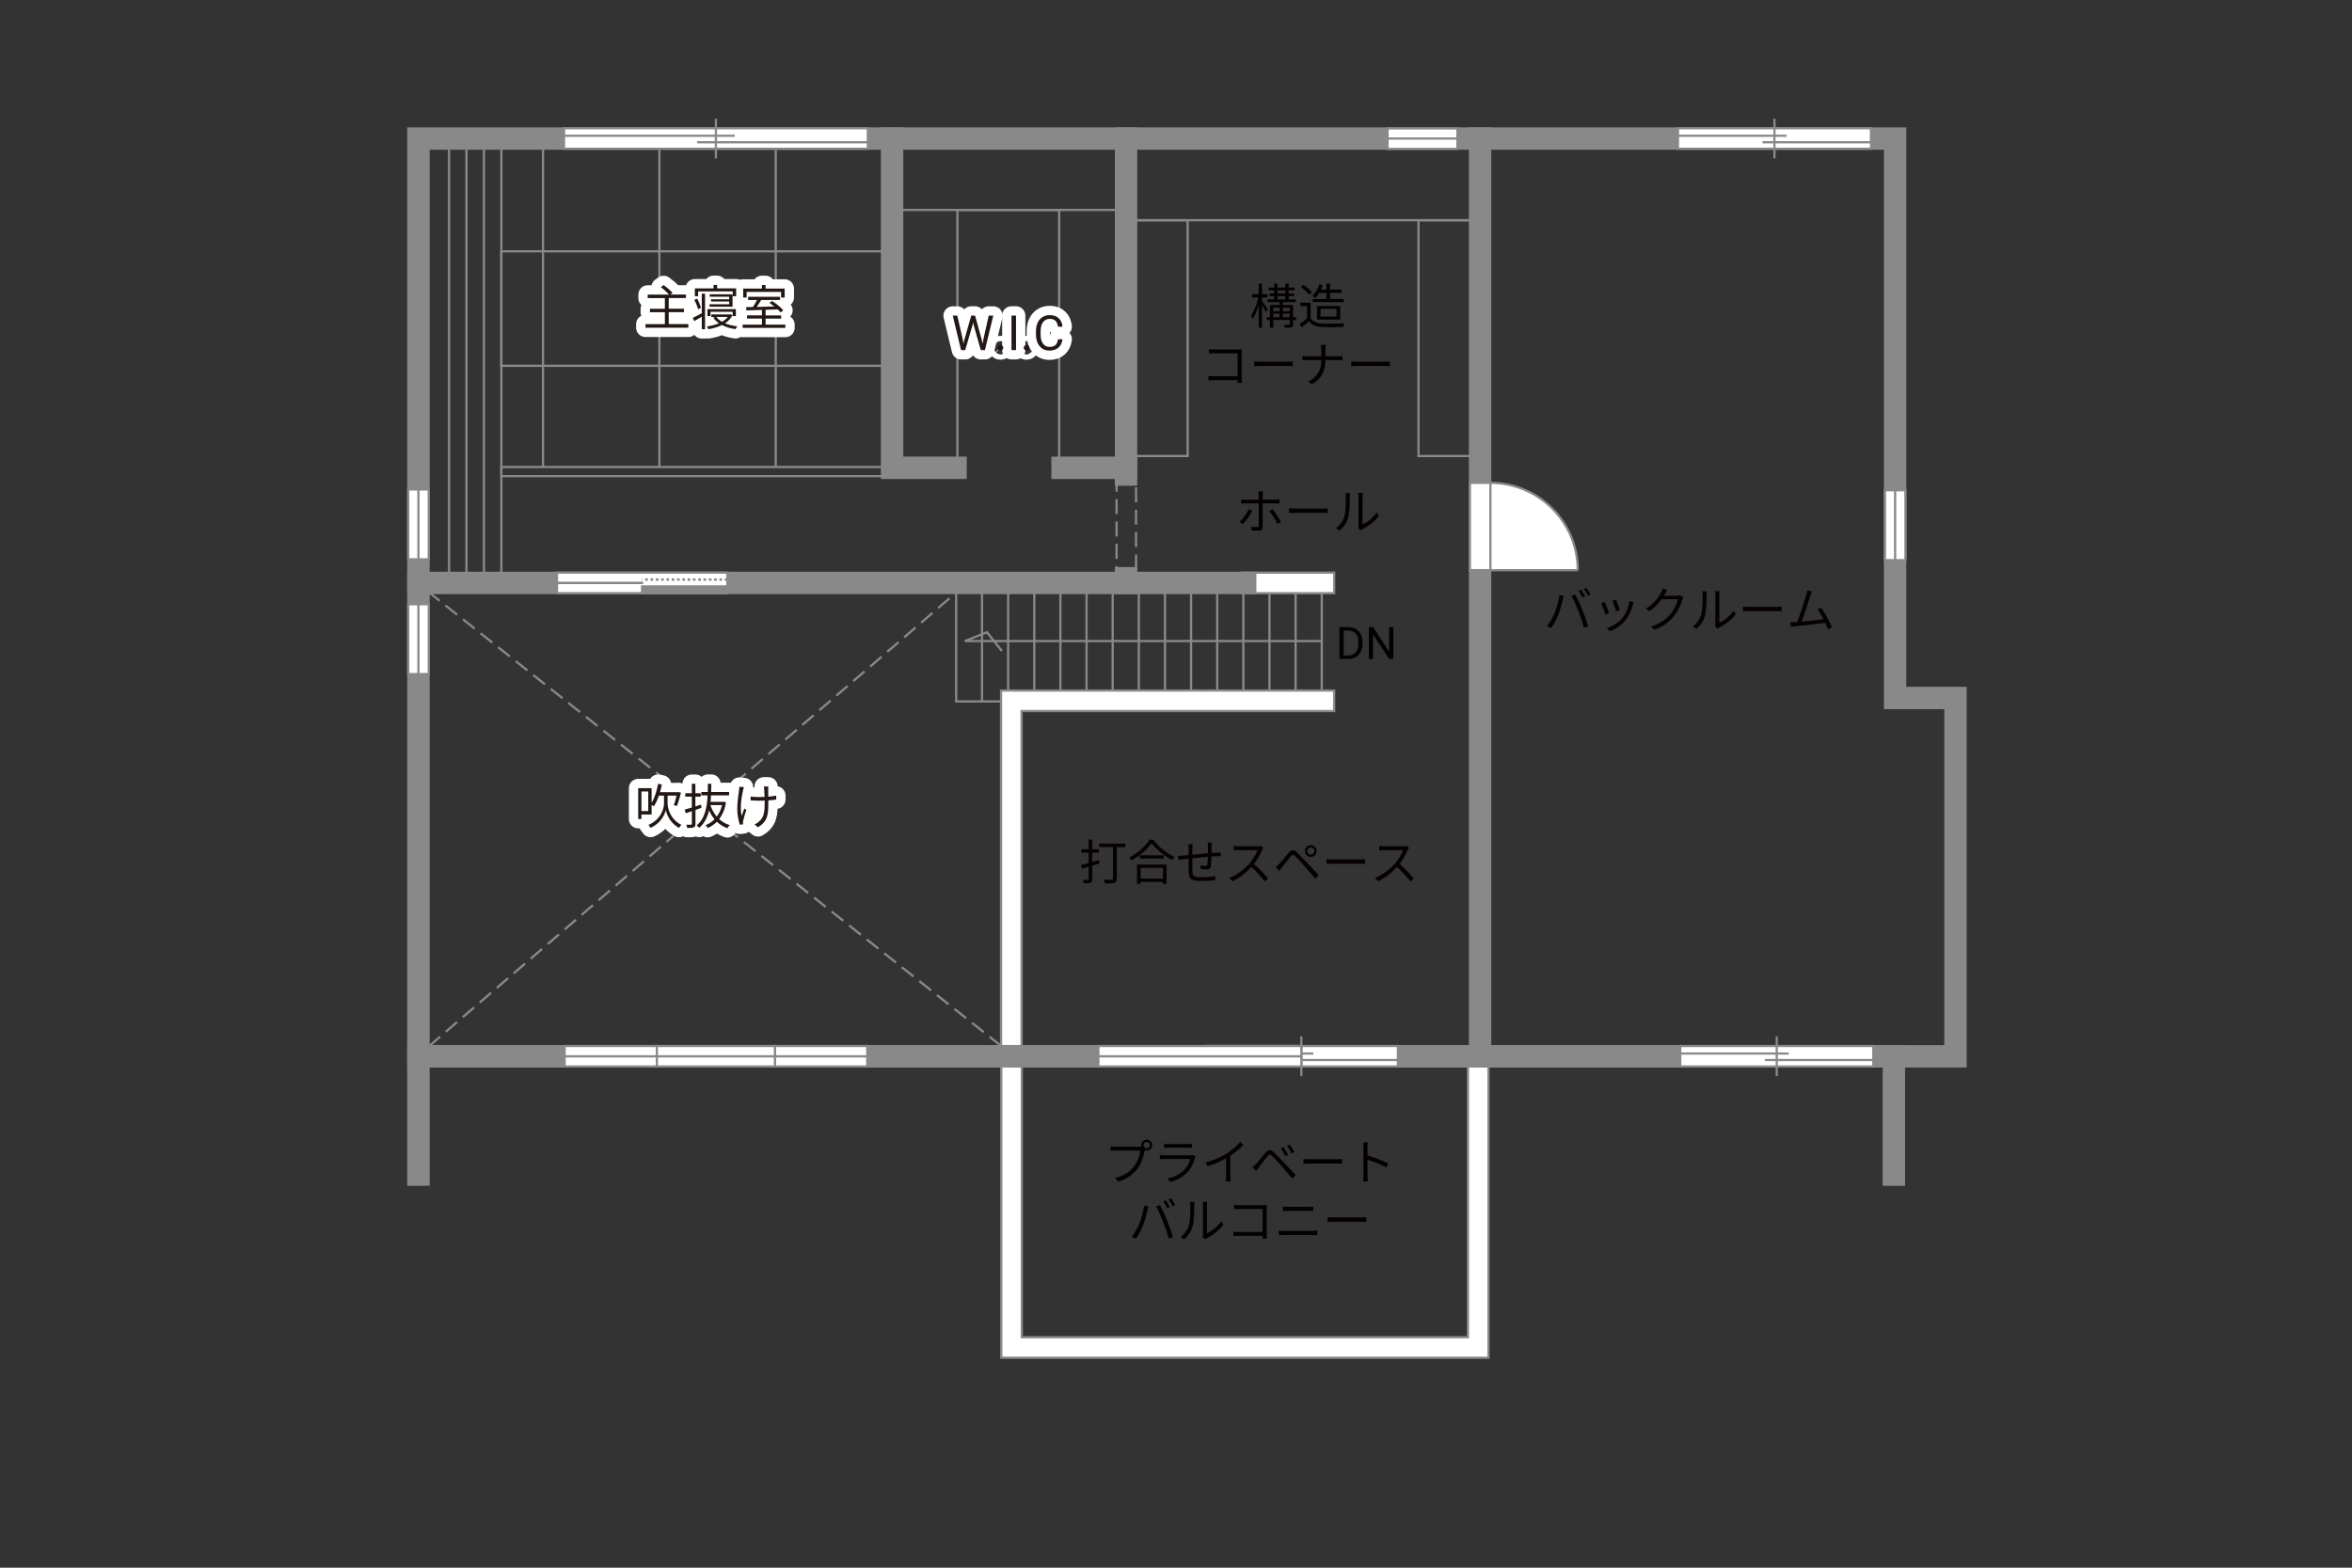 <?xml version="1.0" encoding="UTF-8"?><svg xmlns="http://www.w3.org/2000/svg" viewBox="0 0 630 420"><rect x="0" y="0" width="630" height="420" fill="#333333" stroke="none"/><defs><style>.cls-1{fill:#888988;}.cls-2,.cls-3,.cls-4,.cls-5,.cls-6{stroke:#898989;}.cls-2,.cls-3,.cls-4,.cls-5,.cls-7,.cls-8,.cls-9{fill:none;}.cls-2,.cls-7,.cls-9{stroke-width:.65px;}.cls-3,.cls-5,.cls-6,.cls-10{stroke-width:.6px;}.cls-11{fill:#060001;}.cls-12{fill:#040000;}.cls-4{stroke-linecap:square;stroke-width:6px;}.cls-5{stroke-dasharray:4 2;}.cls-6,.cls-13,.cls-10{fill:#fff;}.cls-14{fill:#231815;}.cls-10,.cls-7,.cls-9{stroke:#888988;}.cls-8{stroke:#fff;stroke-linejoin:round;stroke-width:5px;}.cls-9{stroke-dasharray:.71 0 0 .71;}</style></defs><g id="_レイヤー_1"><path class="cls-12" d="M339.05,83.59c-.18-.42-.64-1.21-1.01-1.85v6.11h-.88v-6.07c-.43,1.42-.99,2.78-1.59,3.63-.1-.25-.34-.61-.49-.83.81-1.08,1.6-3.11,1.98-4.88h-1.72v-.9h1.82v-2.81h.88v2.81h1.48v.9h-1.48v.9c.36.48,1.33,1.92,1.55,2.28l-.53.71ZM347.19,85.74h-.83v1.1c0,.46-.09.7-.44.84-.34.13-.9.13-1.76.13-.04-.22-.17-.56-.27-.78.62.03,1.18.01,1.37.01.16-.01.21-.06.21-.22v-1.09h-4.43v2.08h-.88v-2.08h-.88v-.75h.88v-3.26h2.6v-.77h-3.25v-.74h1.79v-.87h-1.23v-.71h1.23v-.85h-1.5v-.73h1.5v-1.07h.88v1.07h2.09v-1.07h.91v1.07h1.61v.73h-1.61v.85h1.42v.71h-1.42v.87h1.87v.74h-3.42v.77h2.73v3.26h.83v.75ZM341.03,82.46v.9h1.72v-.9h-1.72ZM341.03,84.99h1.72v-.95h-1.72v.95ZM342.17,78.63h2.09v-.85h-2.09v.85ZM342.17,80.22h2.09v-.87h-2.09v.87ZM343.63,82.46v.9h1.83v-.9h-1.83ZM345.46,84.99v-.95h-1.83v.95h1.83Z"/><path class="cls-12" d="M351.05,85.24c.61.95,1.74,1.39,3.24,1.46,1.42.05,4.3.01,5.82-.09-.1.23-.27.69-.31.99-1.42.05-4.08.08-5.51.03-1.69-.07-2.85-.53-3.68-1.53-.62.55-1.27,1.1-1.96,1.66l-.52-.98c.6-.39,1.33-.94,1.98-1.48v-3.29h-1.81v-.91h2.76v4.15ZM350.65,78.96c-.4-.62-1.37-1.48-2.21-2.05l.71-.59c.83.55,1.81,1.38,2.26,2l-.77.64ZM353.33,78.46c-.31.52-.65.99-.99,1.36-.19-.14-.6-.38-.83-.47.82-.79,1.5-1.98,1.89-3.19l.91.21c-.14.42-.33.83-.52,1.23h1.51v-1.61h.95v1.61h3.11v.85h-3.11v1.65h3.67v.85h-8.29v-.85h3.68v-1.65h-1.96ZM352.77,85.63v-3.65h6.2v3.65h-6.2ZM353.72,84.83h4.28v-2.07h-4.28v2.07Z"/><path class="cls-12" d="M325.27,93.63h6.41c.31,0,.7-.01.96-.03-.01.3-.04.7-.04,1.01v6.71c0,.47.04,1.05.05,1.26h-1.17c.01-.14.01-.42.03-.73h-6.36c-.53,0-1.12.03-1.47.05v-1.18c.34.04.9.08,1.44.08h6.38v-6.14h-6.23c-.48,0-1.13.03-1.43.04v-1.16c.43.05,1,.08,1.42.08Z"/><path class="cls-12" d="M337.75,96.91h7.12c.65,0,1.12-.04,1.4-.07v1.27c-.26-.01-.81-.07-1.39-.07h-7.14c-.71,0-1.4.03-1.81.07v-1.27c.39.03,1.08.07,1.81.07Z"/><path class="cls-12" d="M353.81,92.41h1.29c-.04.26-.08.91-.08,1.3v1.74h3.46c.43,0,.92-.03,1.13-.05v1.1c-.21-.03-.74-.04-1.14-.04h-3.45c-.01,2.86-.98,4.97-3.6,6.5l-1.01-.75c2.46-1.16,3.52-3.08,3.52-5.75h-3.81c-.48,0-.96.01-1.24.04v-1.12c.27.03.75.07,1.21.07h3.84v-1.76c0-.39-.05-1.03-.12-1.29Z"/><path class="cls-12" d="M363.75,96.91h7.12c.65,0,1.12-.04,1.4-.07v1.27c-.26-.01-.81-.07-1.39-.07h-7.14c-.71,0-1.4.03-1.81.07v-1.27c.39.03,1.08.07,1.81.07Z"/></g><g id="kan"><polyline class="cls-3" points="268.14 187.92 256.12 187.92 256.12 158"/><line class="cls-3" x1="263.04" y1="187.92" x2="263.04" y2="157.67"/><line class="cls-3" x1="270.04" y1="187.92" x2="270.04" y2="157.67"/><line class="cls-3" x1="277.04" y1="187.92" x2="277.04" y2="157.67"/><line class="cls-3" x1="284.04" y1="187.92" x2="284.04" y2="157.67"/><line class="cls-3" x1="291.04" y1="187.92" x2="291.04" y2="157.67"/><line class="cls-3" x1="298.04" y1="187.92" x2="298.04" y2="157.67"/><line class="cls-3" x1="305.04" y1="187.92" x2="305.04" y2="157.67"/><line class="cls-3" x1="312.04" y1="187.92" x2="312.04" y2="157.67"/><line class="cls-3" x1="319.04" y1="187.92" x2="319.04" y2="157.67"/><line class="cls-3" x1="326.04" y1="187.92" x2="326.04" y2="157.67"/><line class="cls-3" x1="333.04" y1="187.92" x2="333.04" y2="157.67"/><line class="cls-3" x1="340.04" y1="187.92" x2="340.04" y2="157.67"/><line class="cls-3" x1="347.04" y1="187.92" x2="347.04" y2="157.67"/><line class="cls-3" x1="354.04" y1="187.92" x2="354.04" y2="157.67"/><polyline class="cls-3" points="354.04 171.75 258.45 171.75 264.37 169.38 268.37 174.42"/><line class="cls-3" x1="134.29" y1="156.17" x2="134.29" y2="37.12"/><line class="cls-3" x1="129.62" y1="156.17" x2="129.62" y2="37.12"/><line class="cls-3" x1="124.95" y1="156.17" x2="124.95" y2="37.12"/><line class="cls-3" x1="120.29" y1="156.17" x2="120.29" y2="37.12"/><rect class="cls-3" x="134.29" y="125.12" width="103.6" height="2.44"/><line class="cls-3" x1="145.45" y1="125.12" x2="145.45" y2="37.12"/><line class="cls-3" x1="176.62" y1="125.12" x2="176.62" y2="37.12"/><line class="cls-3" x1="207.79" y1="125.12" x2="207.79" y2="37.12"/><rect class="cls-3" x="134.29" y="67.33" width="104.67" height="30.67"/><line class="cls-3" x1="301.62" y1="59" x2="396.45" y2="59"/><rect class="cls-3" x="301.62" y="59" width="16.5" height="63.17"/><rect class="cls-3" x="379.95" y="59" width="16.5" height="63.17"/><line class="cls-5" x1="268.2" y1="280.25" x2="114.89" y2="158.69"/><line class="cls-5" x1="114.87" y1="280.33" x2="255.86" y2="158.97"/><rect class="cls-5" x="299.08" y="129.78" width="5.22" height="22.75"/><polyline class="cls-3" points="283.7 123.88 283.7 56.25 256.45 56.25 256.45 123.88"/><line class="cls-3" x1="241.83" y1="56.25" x2="301.62" y2="56.25"/></g><g id="_外壁"><polygon class="cls-6" points="332.7 158.92 332.7 153.42 357.37 153.42 357.37 158.92 332.7 158.92 332.7 158.92"/><polygon class="cls-6" points="268.14 285.75 268.14 185 335.45 185 354.62 185 357.37 185 357.37 190.5 335.45 190.5 273.64 190.5 273.64 285.75 268.14 285.75 268.14 285.75"/><polygon class="cls-6" points="268.2 363.75 268.2 283 268.2 280.25 273.7 280.25 273.7 358.25 393.2 358.25 393.2 280.25 398.7 280.25 398.7 363.75 268.2 363.75 268.2 363.75"/><polyline class="cls-4" points="499.58 37.12 112.08 37.12 112.08 283 523.79 283 523.79 187 507.62 187 507.62 37.12 478.7 37.12"/><polyline class="cls-4" points="112.08 314.68 112.08 283 507.29 283 507.29 314.68"/><line class="cls-4" x1="112.08" y1="156.17" x2="333.54" y2="156.17"/><line class="cls-4" x1="396.45" y1="37.12" x2="396.45" y2="283"/><polyline class="cls-4" points="238.95 37.12 238.95 125.33 255.95 125.33"/><polyline class="cls-4" points="301.62 37.12 301.62 125.33 284.62 125.33"/><line class="cls-4" x1="301.62" y1="125.33" x2="301.62" y2="127.12"/><line class="cls-4" x1="301.62" y1="154.92" x2="301.62" y2="156.17"/></g><g id="_建距"><polygon class="cls-6" points="322.72 283 322.72 285.73 374.44 285.73 374.44 280.23 322.72 280.23 322.72 283"/><line class="cls-3" x1="348.58" y1="277.65" x2="348.58" y2="288.31"/><line class="cls-3" x1="351.79" y1="282.25" x2="322.72" y2="282.25"/><line class="cls-3" x1="374.44" y1="283.99" x2="345.37" y2="283.99"/><polygon class="cls-6" points="151.07 37.12 151.07 39.86 232.45 39.86 232.45 34.35 151.07 34.35 151.07 37.12"/><line class="cls-3" x1="191.76" y1="31.78" x2="191.76" y2="42.43"/><line class="cls-3" x1="196.8" y1="36.37" x2="151.07" y2="36.37"/><line class="cls-3" x1="232.45" y1="38.11" x2="186.71" y2="38.11"/><polygon class="cls-6" points="112.08 131.12 109.35 131.12 109.35 149.85 114.85 149.85 114.85 131.12 112.08 131.12"/><line class="cls-3" x1="112.08" y1="149.85" x2="112.08" y2="131.12"/><polygon class="cls-6" points="112.08 161.88 109.35 161.88 109.35 180.6 114.85 180.6 114.85 161.88 112.08 161.88"/><line class="cls-3" x1="112.08" y1="180.6" x2="112.08" y2="161.88"/><polygon class="cls-6" points="151.23 283 151.23 285.73 175.95 285.73 175.95 280.23 151.23 280.23 151.23 283"/><line class="cls-3" x1="175.95" y1="283" x2="151.23" y2="283"/><polygon class="cls-6" points="207.58 283 207.58 285.73 232.3 285.73 232.3 280.23 207.58 280.23 207.58 283"/><line class="cls-3" x1="232.3" y1="283" x2="207.58" y2="283"/><polygon class="cls-6" points="175.95 283 175.95 285.73 207.58 285.73 207.58 280.23 175.95 280.23 175.95 283"/><line class="cls-3" x1="207.58" y1="283" x2="175.95" y2="283"/><polygon class="cls-6" points="294.2 283 294.2 285.73 348.58 285.73 348.58 280.23 294.2 280.23 294.2 283"/><line class="cls-3" x1="348.58" y1="283" x2="294.2" y2="283"/><polygon class="cls-6" points="450.07 283 450.07 285.73 501.79 285.73 501.79 280.23 450.07 280.23 450.07 283"/><line class="cls-3" x1="475.92" y1="277.65" x2="475.92" y2="288.31"/><line class="cls-3" x1="479.13" y1="282.25" x2="450.07" y2="282.25"/><line class="cls-3" x1="501.79" y1="283.99" x2="472.72" y2="283.99"/><polygon class="cls-6" points="507.62 131.34 504.89 131.34 504.89 150.07 510.39 150.07 510.39 131.34 507.62 131.34"/><line class="cls-3" x1="507.62" y1="150.07" x2="507.62" y2="131.34"/><polygon class="cls-6" points="390.38 37.12 390.38 34.4 371.65 34.4 371.65 39.9 390.38 39.9 390.38 37.12"/><line class="cls-3" x1="371.65" y1="37.12" x2="390.38" y2="37.12"/><polygon class="cls-6" points="449.45 37.12 449.45 39.86 501.16 39.86 501.16 34.35 449.45 34.35 449.45 37.12"/><line class="cls-3" x1="475.3" y1="31.78" x2="475.3" y2="42.43"/><line class="cls-3" x1="478.51" y1="36.37" x2="449.45" y2="36.37"/><line class="cls-3" x1="501.16" y1="38.11" x2="472.1" y2="38.11"/><polygon class="cls-6" points="396.45 152.76 393.72 152.76 393.72 129.36 399.22 129.36 399.22 152.76 396.45 152.76"/><path class="cls-10" d="M422.62,152.76h-23.4v-23.4c12.92,0,23.4,10.47,23.4,23.4"/><polygon class="cls-6" points="194.83 156.14 194.83 153.41 149.19 153.41 149.19 158.91 194.83 158.91 194.83 156.14"/><rect class="cls-1" x="172.01" y="157.13" width="22.82" height="1.78"/><rect class="cls-7" x="172.01" y="157.13" width="22.82" height="1.78"/><line class="cls-9" x1="194.83" y1="155.27" x2="172.01" y2="155.27"/><path class="cls-13" d="M172.01,156.17l-22.82-.07,22.82.07Z"/><line class="cls-2" x1="172.29" y1="156.17" x2="149.13" y2="156.17"/></g><g id="_文字"><path class="cls-11" d="M184.38,86.84v.95h-11.49v-.95h5.2v-3.2h-4v-.92h4v-2.85h-4.6v-.95h5.71c-.51-.6-1.43-1.42-2.21-1.99l.78-.55c.83.6,1.87,1.48,2.38,2.09l-.61.44h4.2v.95h-4.62v2.85h4.08v.92h-4.08v3.2h5.27Z"/><path class="cls-11" d="M187.98,78.68h.87v9.52h-.87v-3.35c-.69.4-1.39.81-2,1.17l-.43-.85c.62-.29,1.52-.78,2.43-1.26v-5.23ZM186.97,82.84c-.14-.68-.57-1.74-.98-2.52l.75-.32c.43.79.85,1.81,1.01,2.48l-.79.36ZM186.99,79.37h-.87v-2.11h5.01v-.92h.95v.92h5.1v2.11h-.9v-1.3h-9.28v1.3ZM196.2,84.44c-.44.9-1.14,1.61-2,2.17.96.4,2.11.69,3.32.82-.2.19-.43.55-.52.75-1.35-.18-2.59-.56-3.63-1.1-1.09.55-2.35.91-3.63,1.12-.08-.21-.26-.55-.4-.74,1.13-.16,2.26-.43,3.25-.84-.62-.43-1.14-.94-1.52-1.52l.52-.18h-1.05v-.68h4.98l.16-.04.53.25ZM196.25,84.69v-1.16h-5.93v1.16h-.83v-1.86h7.62v1.86h-.86ZM195.32,81.51v-.73h-4.86v-.6h4.86v-.69h-5.2v-.65h6.1v3.33h-6.16v-.66h5.26ZM191.86,84.91c.38.49.9.94,1.53,1.3.64-.35,1.17-.78,1.57-1.3h-3.11Z"/><path class="cls-11" d="M210.36,86.97v.87h-11.44v-.87h5.17v-1.62h-3.99v-.86h3.99v-1.46c-1.57.05-3.03.09-4.17.13l-.05-.88c.53-.01,1.14-.01,1.81-.03.38-.56.79-1.27,1.1-1.88h-2.39v-.86h8.54v.86h-5.04c-.36.61-.79,1.29-1.2,1.86,1.46-.04,3.09-.08,4.72-.13-.43-.35-.88-.69-1.3-.98l.69-.48c1.09.69,2.41,1.74,3.02,2.5l-.73.55c-.2-.23-.46-.51-.77-.79-1.08.04-2.18.08-3.25.1v1.5h4.16v.86h-4.16v1.62h5.29ZM199.99,79.71h-.92v-2.39h5.02v-.96h.97v.96h5.12v2.39h-.96v-1.5h-9.23v1.5Z"/><path class="cls-8" d="M184.38,86.84v.95h-11.49v-.95h5.2v-3.2h-4v-.92h4v-2.85h-4.6v-.95h5.71c-.51-.6-1.43-1.42-2.21-1.99l.78-.55c.83.6,1.87,1.48,2.38,2.09l-.61.44h4.2v.95h-4.62v2.85h4.08v.92h-4.08v3.2h5.27Z"/><path class="cls-8" d="M187.98,78.68h.87v9.52h-.87v-3.35c-.69.4-1.39.81-2,1.17l-.43-.85c.62-.29,1.52-.78,2.43-1.26v-5.23ZM186.97,82.84c-.14-.68-.57-1.74-.98-2.52l.75-.32c.43.79.85,1.81,1.01,2.48l-.79.36ZM186.99,79.37h-.87v-2.11h5.01v-.92h.95v.92h5.1v2.11h-.9v-1.3h-9.28v1.3ZM196.2,84.44c-.44.9-1.14,1.61-2,2.17.96.4,2.11.69,3.32.82-.2.19-.43.55-.52.75-1.35-.18-2.59-.56-3.63-1.1-1.09.55-2.35.91-3.63,1.12-.08-.21-.26-.55-.4-.74,1.13-.16,2.26-.43,3.25-.84-.62-.43-1.14-.94-1.52-1.52l.52-.18h-1.05v-.68h4.98l.16-.04.53.25ZM196.25,84.69v-1.16h-5.93v1.16h-.83v-1.86h7.62v1.86h-.86ZM195.32,81.51v-.73h-4.86v-.6h4.86v-.69h-5.2v-.65h6.1v3.33h-6.16v-.66h5.26ZM191.86,84.91c.38.49.9.94,1.53,1.3.64-.35,1.17-.78,1.57-1.3h-3.11Z"/><path class="cls-8" d="M210.36,86.97v.87h-11.44v-.87h5.17v-1.62h-3.99v-.86h3.99v-1.46c-1.57.05-3.03.09-4.17.13l-.05-.88c.53-.01,1.14-.01,1.81-.03.38-.56.79-1.27,1.1-1.88h-2.39v-.86h8.54v.86h-5.04c-.36.61-.79,1.29-1.2,1.86,1.46-.04,3.09-.08,4.72-.13-.43-.35-.88-.69-1.3-.98l.69-.48c1.09.69,2.41,1.74,3.02,2.5l-.73.55c-.2-.23-.46-.51-.77-.79-1.08.04-2.18.08-3.25.1v1.5h4.16v.86h-4.16v1.62h5.29ZM199.99,79.71h-.92v-2.39h5.02v-.96h.97v.96h5.12v2.39h-.96v-1.5h-9.23v1.5Z"/><path class="cls-14" d="M184.38,86.84v.95h-11.49v-.95h5.2v-3.2h-4v-.92h4v-2.85h-4.6v-.95h5.71c-.51-.6-1.43-1.42-2.21-1.99l.78-.55c.83.6,1.87,1.48,2.38,2.09l-.61.44h4.2v.95h-4.62v2.85h4.08v.92h-4.08v3.2h5.27Z"/><path class="cls-14" d="M187.98,78.68h.87v9.52h-.87v-3.35c-.69.4-1.39.81-2,1.17l-.43-.85c.62-.29,1.52-.78,2.43-1.26v-5.23ZM186.97,82.84c-.14-.68-.57-1.74-.98-2.52l.75-.32c.43.79.85,1.81,1.01,2.48l-.79.36ZM186.99,79.37h-.87v-2.11h5.01v-.92h.95v.92h5.1v2.11h-.9v-1.3h-9.28v1.3ZM196.2,84.44c-.44.9-1.14,1.61-2,2.17.96.4,2.11.69,3.32.82-.2.19-.43.55-.52.75-1.35-.18-2.59-.56-3.63-1.1-1.09.55-2.35.91-3.63,1.12-.08-.21-.26-.55-.4-.74,1.13-.16,2.26-.43,3.25-.84-.62-.43-1.14-.94-1.52-1.52l.52-.18h-1.05v-.68h4.98l.16-.04.53.25ZM196.25,84.69v-1.16h-5.93v1.16h-.83v-1.86h7.62v1.86h-.86ZM195.32,81.51v-.73h-4.86v-.6h4.86v-.69h-5.2v-.65h6.1v3.33h-6.16v-.66h5.26ZM191.86,84.91c.38.49.9.94,1.53,1.3.64-.35,1.17-.78,1.57-1.3h-3.11Z"/><path class="cls-14" d="M210.36,86.97v.87h-11.44v-.87h5.17v-1.62h-3.99v-.86h3.99v-1.46c-1.57.05-3.03.09-4.17.13l-.05-.88c.53-.01,1.14-.01,1.81-.03.38-.56.79-1.27,1.1-1.88h-2.39v-.86h8.54v.86h-5.04c-.36.61-.79,1.29-1.2,1.86,1.46-.04,3.09-.08,4.72-.13-.43-.35-.88-.69-1.3-.98l.69-.48c1.09.69,2.41,1.74,3.02,2.5l-.73.55c-.2-.23-.46-.51-.77-.79-1.08.04-2.18.08-3.25.1v1.5h4.16v.86h-4.16v1.62h5.29ZM199.99,79.71h-.92v-2.39h5.02v-.96h.97v.96h5.12v2.39h-.96v-1.5h-9.23v1.5Z"/><path class="cls-12" d="M332.94,140.42l-.9-.61c.87-.79,1.98-2.34,2.48-3.39l.91.44c-.55,1.11-1.75,2.77-2.5,3.56ZM338.22,132.53v1.34h3.43c.31,0,.74-.03,1.07-.06v1.08c-.35-.03-.74-.04-1.05-.04h-3.45v6.31c0,.68-.33,1.03-1.12,1.03-.55,0-1.31-.03-1.85-.09l-.09-1.03c.57.1,1.16.14,1.5.14s.51-.14.51-.49v-5.86h-3.6c-.4,0-.77.01-1.12.05v-1.1c.36.05.69.08,1.11.08h3.61v-1.34c0-.27-.04-.73-.09-.92h1.22c-.03.18-.08.65-.08.92ZM343.12,139.83l-.96.53c-.51-1.03-1.48-2.64-2.17-3.46l.88-.48c.7.83,1.73,2.47,2.25,3.41Z"/><path class="cls-12" d="M347.12,136.24h7.12c.65,0,1.12-.04,1.4-.06v1.27c-.26-.01-.81-.06-1.39-.06h-7.14c-.71,0-1.4.03-1.81.06v-1.27c.39.03,1.08.06,1.81.06Z"/><path class="cls-12" d="M360.11,138.27c.38-1.18.39-3.78.39-5.23,0-.39-.04-.68-.09-.95h1.2c-.01.16-.07.55-.07.94,0,1.44-.05,4.23-.4,5.53-.39,1.39-1.22,2.67-2.31,3.58l-.97-.66c1.09-.78,1.87-1.94,2.26-3.2ZM363.89,140.8v-7.79c0-.49-.07-.87-.08-.96h1.2c-.01.09-.05.47-.05.96v7.5c1.2-.55,2.79-1.73,3.8-3.2l.61.88c-1.12,1.52-2.92,2.86-4.43,3.6-.21.12-.35.22-.44.3l-.69-.57c.05-.21.09-.47.09-.73Z"/><path class="cls-12" d="M358.78,176.54v-8.53h2.41c.74,0,1.4.16,1.97.49s1.01.79,1.32,1.4.47,1.3.47,2.09v.54c0,.8-.16,1.51-.47,2.12s-.75,1.07-1.33,1.39-1.25.49-2.01.5h-2.36ZM359.91,168.93v6.69h1.18c.87,0,1.54-.27,2.02-.81.48-.54.72-1.31.72-2.3v-.5c0-.97-.23-1.72-.68-2.26-.46-.54-1.1-.81-1.94-.82h-1.31Z"/><path class="cls-12" d="M373.21,176.54h-1.13l-4.29-6.57v6.57h-1.13v-8.53h1.13l4.31,6.6v-6.6h1.12v8.53Z"/><path class="cls-11" d="M294.48,231.32c-.64.19-1.29.4-1.92.58v3.6c0,.56-.13.81-.47.96-.34.17-.87.18-1.77.18-.04-.26-.18-.65-.31-.91.62.01,1.18.01,1.34.01.18,0,.26-.07.26-.26v-3.29c-.64.18-1.24.36-1.77.52l-.29-.97c.57-.14,1.29-.34,2.05-.53v-2.77h-1.94v-.92h1.94v-2.59h.95v2.59h1.79v.92h-1.79v2.48l1.81-.51.12.9ZM301.44,226.96h-2.3v8.41c0,.66-.17.99-.64,1.14-.47.18-1.27.2-2.5.2-.06-.29-.25-.77-.4-1.04.95.04,1.9.04,2.17.03.25-.01.35-.09.35-.34v-8.4h-3.71v-.95h7.02v.95Z"/><path class="cls-11" d="M308.9,224.95c1.38,1.91,3.67,3.72,5.71,4.64-.23.22-.47.56-.64.83-2.02-1.05-4.29-2.87-5.5-4.54-1.07,1.59-3.17,3.43-5.4,4.62-.12-.22-.38-.56-.6-.77,2.26-1.14,4.43-3.12,5.45-4.78h.97ZM304.57,231.62h7.9v5.17h-.99v-.53h-5.97v.53h-.95v-5.17ZM311.76,229.14v.86h-6.51v-.86h6.51ZM305.52,232.49v2.9h5.97v-2.9h-5.97Z"/><path class="cls-11" d="M324.55,226.71c-.01.6-.01,1.25-.03,1.82.52-.04,1.01-.06,1.44-.09.34-.03.7-.05,1.01-.06v1.01c-.21-.01-.7,0-1.03,0-.39.01-.88.04-1.46.08-.03.95-.05,2.11-.18,2.72-.12.57-.4.74-1,.74-.47,0-1.37-.12-1.72-.18l.03-.9c.44.1,1,.17,1.3.17s.46-.05.49-.35c.06-.43.12-1.31.14-2.13-1.34.1-2.86.26-4.16.39-.01,1.34-.01,2.69,0,3.2.04,1.4.06,1.9,2.31,1.9,1.4,0,3.02-.16,3.86-.31l-.04,1.1c-.87.09-2.46.21-3.77.21-3,0-3.29-.69-3.35-2.76-.01-.56-.01-1.94-.01-3.24-.57.07-1.05.12-1.39.16-.4.05-.96.13-1.31.18l-.12-1.07c.4,0,.88-.03,1.35-.08.32-.03.84-.08,1.47-.13.01-.87.01-1.59.01-1.81,0-.4-.03-.7-.08-1.1h1.13c-.03.3-.05.65-.05,1.05,0,.43,0,1.07-.01,1.75,1.27-.12,2.78-.26,4.17-.38v-1.86c0-.29-.03-.75-.06-.98h1.1c-.04.22-.05.66-.06.94Z"/><path class="cls-11" d="M338.07,227.67c-.44,1.12-1.26,2.64-2.18,3.81,1.37,1.17,2.95,2.86,3.8,3.89l-.91.78c-.87-1.14-2.25-2.68-3.58-3.86-1.39,1.5-3.15,2.92-5.07,3.8l-.83-.87c2.09-.82,4.02-2.37,5.36-3.86.88-1,1.83-2.54,2.16-3.61h-5.07c-.46,0-1.17.05-1.31.07v-1.18c.18.03.92.08,1.31.08h5.02c.43,0,.77-.04.97-.1l.66.51c-.08.1-.25.39-.33.57Z"/><path class="cls-11" d="M342.61,231.5c.61-.62,1.74-2.07,2.56-3.03.7-.82,1.31-.96,2.2-.13.79.75,1.9,1.91,2.67,2.73.87.92,2.17,2.34,3.17,3.41l-.9.95c-.92-1.12-2.07-2.44-2.9-3.39-.75-.86-1.96-2.15-2.51-2.68-.51-.49-.75-.44-1.2.09-.62.77-1.7,2.18-2.3,2.91-.26.33-.55.73-.74,1l-.97-.99c.34-.29.57-.52.92-.87ZM351.11,226.41c.87,0,1.57.72,1.57,1.59s-.7,1.57-1.57,1.57-1.59-.7-1.59-1.57.71-1.59,1.59-1.59ZM351.11,228.94c.52,0,.95-.43.95-.95s-.43-.95-.95-.95-.96.42-.96.95.43.95.96.95Z"/><path class="cls-11" d="M357.13,230.23h7.12c.65,0,1.12-.04,1.4-.06v1.27c-.26-.01-.81-.06-1.39-.06h-7.14c-.71,0-1.4.03-1.81.06v-1.27c.39.03,1.08.06,1.81.06Z"/><path class="cls-11" d="M377.07,227.67c-.44,1.12-1.26,2.64-2.18,3.81,1.37,1.17,2.95,2.86,3.8,3.89l-.91.78c-.87-1.14-2.25-2.68-3.58-3.86-1.39,1.5-3.15,2.92-5.07,3.8l-.83-.87c2.09-.82,4.02-2.37,5.36-3.86.88-1,1.83-2.54,2.16-3.61h-5.07c-.46,0-1.17.05-1.31.07v-1.18c.18.03.92.08,1.31.08h5.02c.43,0,.77-.04.97-.1l.66.51c-.08.1-.25.39-.33.57Z"/><path class="cls-11" d="M417.68,159.4l1.16.25c-.08.29-.18.66-.23.94-.18.82-.64,2.74-1.18,4.07-.48,1.2-1.18,2.54-1.91,3.58l-1.11-.47c.82-1.08,1.55-2.44,2-3.54.56-1.34,1.11-3.32,1.27-4.82ZM420.91,159.62l1.05-.35c.52.94,1.35,2.73,1.9,4.11.53,1.29,1.22,3.28,1.56,4.45l-1.16.38c-.32-1.33-.92-3.08-1.47-4.47-.52-1.34-1.31-3.15-1.88-4.11ZM424.58,159.79l-.7.31c-.26-.53-.7-1.31-1.05-1.81l.69-.29c.33.46.81,1.25,1.07,1.78ZM426.03,159.26l-.7.31c-.29-.57-.7-1.3-1.08-1.79l.69-.29c.35.47.84,1.29,1.09,1.77Z"/><path class="cls-11" d="M431.01,164.24l-.99.36c-.19-.68-.9-2.47-1.16-2.93l.96-.38c.26.56.94,2.26,1.18,2.94ZM437.36,162.03c-.35,1.43-.91,2.82-1.85,3.99-1.2,1.53-2.78,2.54-4.24,3.09l-.86-.87c1.51-.44,3.16-1.43,4.22-2.77.92-1.13,1.6-2.78,1.79-4.45l1.12.35c-.09.27-.14.48-.19.65ZM433.87,163.46l-.96.34c-.14-.58-.74-2.24-1.01-2.82l.95-.33c.22.52.86,2.24,1.03,2.81Z"/><path class="cls-11" d="M445.98,159.06c-.09.18-.19.36-.31.55h3.52c.35,0,.64-.04.85-.13l.87.53c-.1.18-.23.48-.3.69-.35,1.31-1.16,3.07-2.31,4.47-1.18,1.44-2.73,2.64-5.17,3.54l-.94-.85c2.38-.7,4-1.89,5.19-3.26,1.01-1.2,1.81-2.87,2.08-4.06h-4.39c-.79,1.09-1.88,2.25-3.3,3.2l-.9-.68c2.24-1.34,3.52-3.22,4.08-4.39.13-.22.33-.69.4-1.03l1.21.39c-.22.34-.46.78-.57,1.03Z"/><path class="cls-11" d="M455.69,164.6c.38-1.18.39-3.78.39-5.23,0-.39-.04-.68-.09-.95h1.2c-.01.16-.07.55-.07.94,0,1.44-.05,4.23-.4,5.53-.39,1.39-1.22,2.67-2.31,3.58l-.97-.66c1.09-.78,1.87-1.94,2.26-3.2ZM459.47,167.13v-7.79c0-.49-.07-.87-.08-.96h1.2c-.01.09-.05.47-.05.96v7.5c1.2-.55,2.79-1.73,3.8-3.2l.61.88c-1.12,1.52-2.92,2.86-4.43,3.6-.21.12-.35.22-.44.3l-.69-.57c.05-.21.09-.47.09-.73Z"/><path class="cls-11" d="M468.7,162.57h7.12c.65,0,1.12-.04,1.4-.06v1.27c-.26-.01-.81-.06-1.39-.06h-7.14c-.71,0-1.4.03-1.81.06v-1.27c.39.03,1.08.06,1.81.06Z"/><path class="cls-11" d="M484.91,159.65c-.38,1.22-1.66,5.21-2.31,6.9,1.91-.18,4.41-.46,5.84-.65-.52-1.03-1.1-2.04-1.59-2.67l.98-.44c.92,1.34,2.34,3.95,2.89,5.29l-1.09.49c-.17-.47-.42-1.07-.72-1.7-2,.26-6.36.74-8.1.9-.33.03-.7.09-1.08.14l-.2-1.21c.39.01.83,0,1.21-.01.2-.01.42-.03.65-.04.73-1.79,2.05-5.95,2.42-7.23.16-.6.21-.91.25-1.25l1.3.26c-.13.32-.27.66-.44,1.21Z"/><path class="cls-11" d="M257.88,90.88l.18,1.22.26-1.1,1.83-6.45h1.03l1.78,6.45.25,1.12.2-1.24,1.43-6.32h1.22l-2.24,9.24h-1.11l-1.9-6.73-.15-.7-.15.7-1.97,6.73h-1.11l-2.23-9.24h1.22l1.46,6.33Z"/><path class="cls-11" d="M267.26,93.18c0-.2.06-.37.18-.51.12-.14.3-.2.54-.2s.42.07.55.2c.12.14.19.3.19.51s-.06.36-.19.49c-.12.13-.31.2-.55.2s-.42-.07-.54-.2c-.12-.13-.18-.29-.18-.49Z"/><path class="cls-11" d="M272.15,93.79h-1.22v-9.24h1.22v9.24Z"/><path class="cls-11" d="M274.22,93.18c0-.2.06-.37.18-.51.12-.14.3-.2.54-.2s.42.07.55.2.19.3.19.51-.06.36-.19.49-.31.2-.55.2-.42-.07-.54-.2c-.12-.13-.18-.29-.18-.49Z"/><path class="cls-11" d="M284.6,90.86c-.11.98-.47,1.73-1.08,2.26-.61.53-1.42.8-2.42.8-1.09,0-1.97-.39-2.62-1.17s-.99-1.83-.99-3.14v-.89c0-.86.15-1.61.46-2.27s.74-1.15,1.3-1.5c.56-.35,1.21-.52,1.96-.52.98,0,1.77.27,2.36.82.59.55.94,1.31,1.04,2.28h-1.22c-.11-.74-.34-1.27-.69-1.6s-.85-.5-1.48-.5c-.78,0-1.39.29-1.83.86-.44.58-.66,1.4-.66,2.46v.9c0,1,.21,1.8.63,2.4.42.59,1,.89,1.76.89.68,0,1.2-.15,1.56-.46.36-.31.6-.84.72-1.6h1.22Z"/><path class="cls-8" d="M257.88,90.88l.18,1.22.26-1.1,1.83-6.45h1.03l1.78,6.45.25,1.12.2-1.24,1.43-6.32h1.22l-2.24,9.24h-1.11l-1.9-6.73-.15-.7-.15.7-1.97,6.73h-1.11l-2.23-9.24h1.22l1.46,6.33Z"/><path class="cls-8" d="M267.26,93.18c0-.2.06-.37.18-.51.12-.14.3-.2.54-.2s.42.07.55.2c.12.14.19.3.19.51s-.06.36-.19.49c-.12.13-.31.2-.55.2s-.42-.07-.54-.2c-.12-.13-.18-.29-.18-.49Z"/><path class="cls-8" d="M272.15,93.79h-1.22v-9.24h1.22v9.24Z"/><path class="cls-8" d="M274.22,93.18c0-.2.06-.37.18-.51.12-.14.3-.2.54-.2s.42.07.55.2.19.3.19.51-.06.36-.19.49-.31.2-.55.2-.42-.07-.54-.2c-.12-.13-.18-.29-.18-.49Z"/><path class="cls-8" d="M284.6,90.86c-.11.98-.47,1.73-1.08,2.26-.61.53-1.42.8-2.42.8-1.09,0-1.97-.39-2.62-1.17s-.99-1.83-.99-3.14v-.89c0-.86.15-1.61.46-2.27s.74-1.15,1.3-1.5c.56-.35,1.21-.52,1.96-.52.98,0,1.77.27,2.36.82.59.55.94,1.31,1.04,2.28h-1.22c-.11-.74-.34-1.27-.69-1.6s-.85-.5-1.48-.5c-.78,0-1.39.29-1.83.86-.44.58-.66,1.4-.66,2.46v.9c0,1,.21,1.8.63,2.4.42.59,1,.89,1.76.89.68,0,1.2-.15,1.56-.46.36-.31.6-.84.72-1.6h1.22Z"/><path class="cls-14" d="M257.88,90.88l.18,1.22.26-1.1,1.83-6.45h1.03l1.78,6.45.25,1.12.2-1.24,1.43-6.32h1.22l-2.24,9.24h-1.11l-1.9-6.73-.15-.7-.15.7-1.97,6.73h-1.11l-2.23-9.24h1.22l1.46,6.33Z"/><path class="cls-14" d="M267.26,93.18c0-.2.06-.37.18-.51.12-.14.3-.2.54-.2s.42.07.55.2c.12.14.19.3.19.51s-.06.36-.19.49c-.12.13-.31.2-.55.2s-.42-.07-.54-.2c-.12-.13-.18-.29-.18-.49Z"/><path class="cls-14" d="M272.15,93.79h-1.22v-9.24h1.22v9.24Z"/><path class="cls-14" d="M274.22,93.18c0-.2.06-.37.18-.51.12-.14.3-.2.54-.2s.42.07.55.2.19.3.19.51-.06.36-.19.49-.31.2-.55.2-.42-.07-.54-.2c-.12-.13-.18-.29-.18-.49Z"/><path class="cls-14" d="M284.6,90.86c-.11.98-.47,1.73-1.08,2.26-.61.53-1.42.8-2.42.8-1.09,0-1.97-.39-2.62-1.17s-.99-1.83-.99-3.14v-.89c0-.86.15-1.61.46-2.27s.74-1.15,1.3-1.5c.56-.35,1.21-.52,1.96-.52.98,0,1.77.27,2.36.82.59.55.94,1.31,1.04,2.28h-1.22c-.11-.74-.34-1.27-.69-1.6s-.85-.5-1.48-.5c-.78,0-1.39.29-1.83.86-.44.58-.66,1.4-.66,2.46v.9c0,1,.21,1.8.63,2.4.42.59,1,.89,1.76.89.68,0,1.2-.15,1.56-.46.36-.31.6-.84.72-1.6h1.22Z"/><path class="cls-11" d="M178.82,215.25c-.01,1.05.6,4.24,3.67,5.71-.17.21-.46.61-.6.83-2.37-1.2-3.35-3.68-3.56-4.8-.2,1.16-1.29,3.56-4.06,4.8-.12-.19-.39-.6-.58-.78,3.52-1.51,4.19-4.65,4.17-5.76v-2.09h-1.37c-.38,1.11-.83,2.09-1.35,2.86-.13-.1-.38-.27-.6-.4v2.59h-2.73v1.22h-.86v-8.27h3.59v3.9c.82-1.31,1.4-3.16,1.73-5.07l1.01.19c-.14.7-.31,1.39-.49,2.05h4.75l.17-.04.69.18c-.31,1.24-.71,2.68-1.09,3.56l-.82-.23c.25-.65.53-1.62.74-2.55h-2.41v2.09ZM173.64,212.05h-1.83v5.24h1.83v-5.24Z"/><path class="cls-11" d="M187.92,216.42c-.55.2-1.09.39-1.64.57v3.71c0,.53-.13.81-.46.96-.35.14-.87.17-1.73.16-.04-.23-.17-.64-.29-.87.58.01,1.12.01,1.29,0,.17,0,.23-.05.23-.25v-3.38l-1.64.56-.29-.97c.53-.14,1.2-.35,1.92-.57v-2.91h-1.75v-.91h1.75v-2.53h.95v2.53h1.43v.91h-1.43v2.61l1.51-.48.13.87ZM194.47,214.96c-.32,1.89-.96,3.35-1.83,4.49.79.73,1.74,1.29,2.83,1.61-.22.2-.49.57-.64.83-1.08-.38-2.01-.97-2.81-1.74-.71.74-1.55,1.29-2.46,1.68-.12-.22-.38-.58-.56-.77.88-.34,1.7-.86,2.39-1.57-.58-.7-1.07-1.51-1.46-2.38-.44,1.85-1.24,3.51-2.64,4.67-.14-.21-.46-.49-.7-.64,2.24-1.77,2.8-4.94,2.95-8.05h-1.69v-.9h1.73c.01-.75.03-1.5.03-2.21h.92c0,.71-.01,1.46-.04,2.21h4.8v.9h-4.84c-.03.57-.06,1.16-.13,1.73h3.38l.17-.04.58.18ZM190.28,215.69c.38,1.16.95,2.21,1.72,3.09.62-.84,1.12-1.87,1.42-3.09h-3.13Z"/><path class="cls-11" d="M199.02,211.75c-.42,1.89-.86,4.73-.36,6.86.18-.55.46-1.34.7-1.99l.56.34c-.31.91-.7,2.24-.84,2.87-.05.19-.08.44-.07.58.01.13.03.31.04.44l-.88.1c-.26-.79-.69-2.48-.69-4.12,0-2.11.34-4.11.49-5.19.05-.3.07-.64.07-.87l1.21.12c-.07.25-.16.6-.22.84ZM205.78,211.48c-.01.29,0,1.16.01,1.96.77-.07,1.51-.16,2.12-.3v1.07c-.6.09-1.33.17-2.11.22v.46c0,2.99,0,5.11-2.76,6.73l-.95-.74c.42-.17.95-.49,1.26-.81,1.39-1.22,1.47-2.69,1.47-5.19v-.4c-.56.03-1.12.04-1.65.04-.62,0-1.55-.04-2.11-.08v-1.04c.56.09,1.39.14,2.09.14.53,0,1.09-.01,1.64-.04-.01-.82-.05-1.69-.08-2.01-.03-.3-.08-.57-.12-.78h1.21c-.03.22-.04.48-.04.77Z"/><path class="cls-8" d="M178.82,215.25c-.01,1.05.6,4.24,3.67,5.71-.17.21-.46.61-.6.83-2.37-1.2-3.35-3.68-3.56-4.8-.2,1.16-1.29,3.56-4.06,4.8-.12-.19-.39-.6-.58-.78,3.52-1.51,4.19-4.65,4.17-5.76v-2.09h-1.37c-.38,1.11-.83,2.09-1.35,2.86-.13-.1-.38-.27-.6-.4v2.59h-2.73v1.22h-.86v-8.27h3.59v3.9c.82-1.31,1.4-3.16,1.73-5.07l1.01.19c-.14.7-.31,1.39-.49,2.05h4.75l.17-.04.69.18c-.31,1.24-.71,2.68-1.09,3.56l-.82-.23c.25-.65.53-1.62.74-2.55h-2.41v2.09ZM173.64,212.05h-1.83v5.24h1.83v-5.24Z"/><path class="cls-8" d="M187.92,216.42c-.55.2-1.09.39-1.64.57v3.71c0,.53-.13.81-.46.96-.35.14-.87.17-1.73.16-.04-.23-.17-.64-.29-.87.58.01,1.12.01,1.29,0,.17,0,.23-.05.23-.25v-3.38l-1.64.56-.29-.97c.53-.14,1.2-.35,1.92-.57v-2.91h-1.75v-.91h1.75v-2.53h.95v2.53h1.43v.91h-1.43v2.61l1.51-.48.13.87ZM194.47,214.96c-.32,1.89-.96,3.35-1.83,4.49.79.73,1.74,1.29,2.83,1.61-.22.2-.49.57-.64.83-1.08-.38-2.01-.97-2.81-1.74-.71.74-1.55,1.29-2.46,1.68-.12-.22-.38-.58-.56-.77.88-.34,1.7-.86,2.39-1.57-.58-.7-1.07-1.51-1.46-2.38-.44,1.85-1.24,3.51-2.64,4.67-.14-.21-.46-.49-.7-.64,2.24-1.77,2.8-4.94,2.95-8.05h-1.69v-.9h1.73c.01-.75.03-1.5.03-2.21h.92c0,.71-.01,1.46-.04,2.21h4.8v.9h-4.84c-.03.57-.06,1.16-.13,1.73h3.38l.17-.04.58.18ZM190.28,215.69c.38,1.16.95,2.21,1.72,3.09.62-.84,1.12-1.87,1.42-3.09h-3.13Z"/><path class="cls-8" d="M199.02,211.75c-.42,1.89-.86,4.73-.36,6.86.18-.55.46-1.34.7-1.99l.56.34c-.31.91-.7,2.24-.84,2.87-.05.19-.08.44-.07.58.01.13.03.31.04.44l-.88.1c-.26-.79-.69-2.48-.69-4.12,0-2.11.34-4.11.49-5.19.05-.3.07-.64.07-.87l1.21.12c-.07.25-.16.6-.22.84ZM205.78,211.48c-.01.29,0,1.16.01,1.96.77-.07,1.51-.16,2.12-.3v1.07c-.6.09-1.33.17-2.11.22v.46c0,2.99,0,5.11-2.76,6.73l-.95-.74c.42-.17.95-.49,1.26-.81,1.39-1.22,1.47-2.69,1.47-5.19v-.4c-.56.03-1.12.04-1.65.04-.62,0-1.55-.04-2.11-.08v-1.04c.56.09,1.39.14,2.09.14.53,0,1.09-.01,1.64-.04-.01-.82-.05-1.69-.08-2.01-.03-.3-.08-.57-.12-.78h1.21c-.03.22-.04.48-.04.77Z"/><path class="cls-14" d="M178.82,215.25c-.01,1.05.6,4.24,3.67,5.71-.17.21-.46.61-.6.83-2.37-1.2-3.35-3.68-3.56-4.8-.2,1.16-1.29,3.56-4.06,4.8-.12-.19-.39-.6-.58-.78,3.52-1.51,4.19-4.65,4.17-5.76v-2.09h-1.37c-.38,1.11-.83,2.09-1.35,2.86-.13-.1-.38-.27-.6-.4v2.59h-2.73v1.22h-.86v-8.27h3.59v3.9c.82-1.31,1.4-3.16,1.73-5.07l1.01.19c-.14.7-.31,1.39-.49,2.05h4.75l.17-.04.69.18c-.31,1.24-.71,2.68-1.09,3.56l-.82-.23c.25-.65.53-1.62.74-2.55h-2.41v2.09ZM173.64,212.05h-1.83v5.24h1.83v-5.24Z"/><path class="cls-14" d="M187.92,216.42c-.55.2-1.09.39-1.64.57v3.71c0,.53-.13.81-.46.96-.35.14-.87.17-1.73.16-.04-.23-.17-.64-.29-.87.58.01,1.12.01,1.29,0,.17,0,.23-.05.23-.25v-3.38l-1.64.56-.29-.97c.53-.14,1.2-.35,1.92-.57v-2.91h-1.75v-.91h1.75v-2.53h.95v2.53h1.43v.91h-1.43v2.61l1.51-.48.13.87ZM194.47,214.96c-.32,1.89-.96,3.35-1.83,4.49.79.73,1.74,1.29,2.83,1.61-.22.2-.49.57-.64.83-1.08-.38-2.01-.97-2.81-1.74-.71.74-1.55,1.29-2.46,1.68-.12-.22-.38-.58-.56-.77.88-.34,1.7-.86,2.39-1.57-.58-.7-1.07-1.51-1.46-2.38-.44,1.85-1.24,3.51-2.64,4.67-.14-.21-.46-.49-.7-.64,2.24-1.77,2.8-4.94,2.95-8.05h-1.69v-.9h1.73c.01-.75.03-1.5.03-2.21h.92c0,.71-.01,1.46-.04,2.21h4.8v.9h-4.84c-.03.57-.06,1.16-.13,1.73h3.38l.17-.04.58.18ZM190.28,215.69c.38,1.16.95,2.21,1.72,3.09.62-.84,1.12-1.87,1.42-3.09h-3.13Z"/><path class="cls-14" d="M199.02,211.75c-.42,1.89-.86,4.73-.36,6.86.18-.55.46-1.34.7-1.99l.56.34c-.31.91-.7,2.24-.84,2.87-.05.19-.08.44-.07.58.01.13.03.31.04.44l-.88.1c-.26-.79-.69-2.48-.69-4.12,0-2.11.34-4.11.49-5.19.05-.3.07-.64.07-.87l1.21.12c-.07.25-.16.6-.22.84ZM205.78,211.48c-.01.29,0,1.16.01,1.96.77-.07,1.51-.16,2.12-.3v1.07c-.6.09-1.33.17-2.11.22v.46c0,2.99,0,5.11-2.76,6.73l-.95-.74c.42-.17.95-.49,1.26-.81,1.39-1.22,1.47-2.69,1.47-5.19v-.4c-.56.03-1.12.04-1.65.04-.62,0-1.55-.04-2.11-.08v-1.04c.56.09,1.39.14,2.09.14.53,0,1.09-.01,1.64-.04-.01-.82-.05-1.69-.08-2.01-.03-.3-.08-.57-.12-.78h1.21c-.03.22-.04.48-.04.77Z"/><path class="cls-12" d="M307.15,305.32c.81,0,1.47.66,1.47,1.47s-.66,1.46-1.47,1.46c-.17,0-.34-.03-.49-.08,0,.04-.01.09-.03.14-.27,1.37-.91,3.46-1.94,4.8-1.18,1.52-2.73,2.73-5.12,3.47l-.88-.97c2.52-.62,3.99-1.73,5.07-3.12.92-1.18,1.53-2.99,1.7-4.24h-6.64c-.52,0-.96.03-1.3.04v-1.16c.36.05.87.09,1.3.09h6.53c.12,0,.26,0,.42-.01-.04-.13-.07-.27-.07-.42,0-.81.65-1.47,1.46-1.47ZM307.15,307.65c.48,0,.87-.39.87-.86s-.39-.87-.87-.87-.86.39-.86.87.39.86.86.86Z"/><path class="cls-12" d="M320.07,310.25c-.35,1.29-.94,2.64-1.9,3.69-1.37,1.49-2.99,2.26-4.65,2.72l-.81-.92c1.85-.38,3.47-1.21,4.58-2.38.79-.83,1.31-1.94,1.55-2.87h-6.9c-.31,0-.81.01-1.27.04v-1.09c.48.05.92.08,1.27.08h6.85c.3,0,.57-.03.72-.1l.74.47c-.06.12-.14.29-.17.38ZM313,306.5h5.11c.42,0,.87-.01,1.18-.07v1.08c-.31-.03-.75-.04-1.2-.04h-5.1c-.4,0-.82.01-1.17.04v-1.08c.34.05.75.07,1.17.07Z"/><path class="cls-12" d="M328.63,309c1.35-.85,2.65-1.98,3.55-3.06l.87.81c-.99,1.03-2.18,2.01-3.51,2.9v5.49c0,.49.03,1.13.08,1.39h-1.27c.04-.25.08-.9.08-1.39v-4.81c-1.36.78-3.15,1.56-4.95,2.12l-.52-1.01c2.25-.61,4.24-1.52,5.68-2.43Z"/><path class="cls-12" d="M336.44,311.83c.61-.62,1.74-2.07,2.56-3.03.7-.82,1.31-.96,2.2-.13.79.75,1.9,1.91,2.67,2.73.87.92,2.17,2.34,3.17,3.41l-.9.95c-.92-1.12-2.07-2.44-2.9-3.39-.75-.86-1.96-2.15-2.51-2.68-.51-.49-.75-.44-1.2.09-.62.77-1.7,2.18-2.3,2.91-.26.32-.55.73-.74,1l-.97-.99c.34-.29.57-.52.92-.87ZM345.05,309.37l-.77.35c-.33-.69-.78-1.5-1.21-2.09l.74-.31c.33.47.92,1.44,1.24,2.05ZM346.75,308.68l-.75.36c-.34-.69-.81-1.47-1.25-2.05l.73-.34c.35.46.96,1.42,1.27,2.03Z"/><path class="cls-12" d="M350.96,310.56h7.12c.65,0,1.12-.04,1.4-.06v1.27c-.26-.01-.81-.06-1.39-.06h-7.14c-.71,0-1.4.03-1.81.06v-1.27c.39.03,1.08.06,1.81.06Z"/><path class="cls-12" d="M365.21,307.42c0-.36-.03-.95-.1-1.35h1.27c-.04.4-.09.96-.09,1.35v2.12c1.72.52,4.19,1.46,5.55,2.14l-.44,1.11c-1.42-.77-3.67-1.64-5.11-2.09.01,1.95.01,3.91.01,4.29,0,.4.03,1.11.08,1.53h-1.26c.07-.42.09-1.05.09-1.53v-7.57Z"/><path class="cls-12" d="M306.44,322.99l1.16.25c-.08.29-.18.66-.23.94-.18.82-.64,2.74-1.18,4.07-.48,1.2-1.18,2.54-1.91,3.58l-1.11-.47c.82-1.08,1.55-2.44,2-3.54.56-1.34,1.11-3.32,1.27-4.82ZM309.67,323.21l1.05-.35c.52.94,1.35,2.73,1.9,4.11.53,1.29,1.22,3.28,1.56,4.45l-1.16.38c-.33-1.33-.92-3.08-1.47-4.47-.52-1.34-1.31-3.15-1.88-4.11ZM313.34,323.38l-.7.31c-.26-.53-.7-1.31-1.05-1.81l.69-.29c.33.46.81,1.25,1.07,1.78ZM314.8,322.85l-.7.31c-.29-.57-.7-1.3-1.08-1.79l.69-.29c.35.47.85,1.29,1.09,1.77Z"/><path class="cls-12" d="M318.45,328.19c.38-1.18.39-3.78.39-5.23,0-.39-.04-.68-.09-.95h1.2c-.01.16-.07.55-.07.94,0,1.44-.05,4.23-.4,5.53-.39,1.39-1.22,2.67-2.31,3.58l-.97-.66c1.09-.78,1.87-1.94,2.26-3.2ZM322.23,330.72v-7.79c0-.49-.07-.87-.08-.96h1.2c-.01.09-.05.47-.05.96v7.5c1.2-.55,2.79-1.73,3.8-3.2l.61.88c-1.12,1.52-2.93,2.86-4.43,3.6-.21.12-.35.22-.44.3l-.69-.57c.05-.21.09-.47.09-.73Z"/><path class="cls-12" d="M331.98,322.88h6.41c.31,0,.7-.01.96-.03-.01.3-.04.7-.04,1.01v6.71c0,.47.04,1.05.05,1.26h-1.17c.01-.14.01-.42.03-.73h-6.36c-.53,0-1.12.03-1.47.05v-1.18c.34.04.9.08,1.44.08h6.38v-6.14h-6.23c-.48,0-1.13.03-1.43.04v-1.16c.43.05,1,.08,1.42.08Z"/><path class="cls-12" d="M343.89,329.76h7.79c.39,0,.81-.03,1.18-.07v1.25c-.39-.04-.83-.06-1.18-.06h-7.79c-.47,0-.92.04-1.37.06v-1.25c.44.03.9.07,1.37.07ZM344.93,323.31h5.56c.47,0,.92-.01,1.29-.05v1.17c-.36-.03-.86-.04-1.29-.04h-5.56c-.46,0-.88.03-1.29.04v-1.17c.42.03.86.05,1.29.05Z"/><path class="cls-12" d="M357.46,326.16h7.12c.65,0,1.12-.04,1.4-.06v1.27c-.26-.01-.81-.06-1.39-.06h-7.14c-.71,0-1.4.03-1.81.06v-1.27c.39.03,1.08.06,1.81.06Z"/></g></svg>